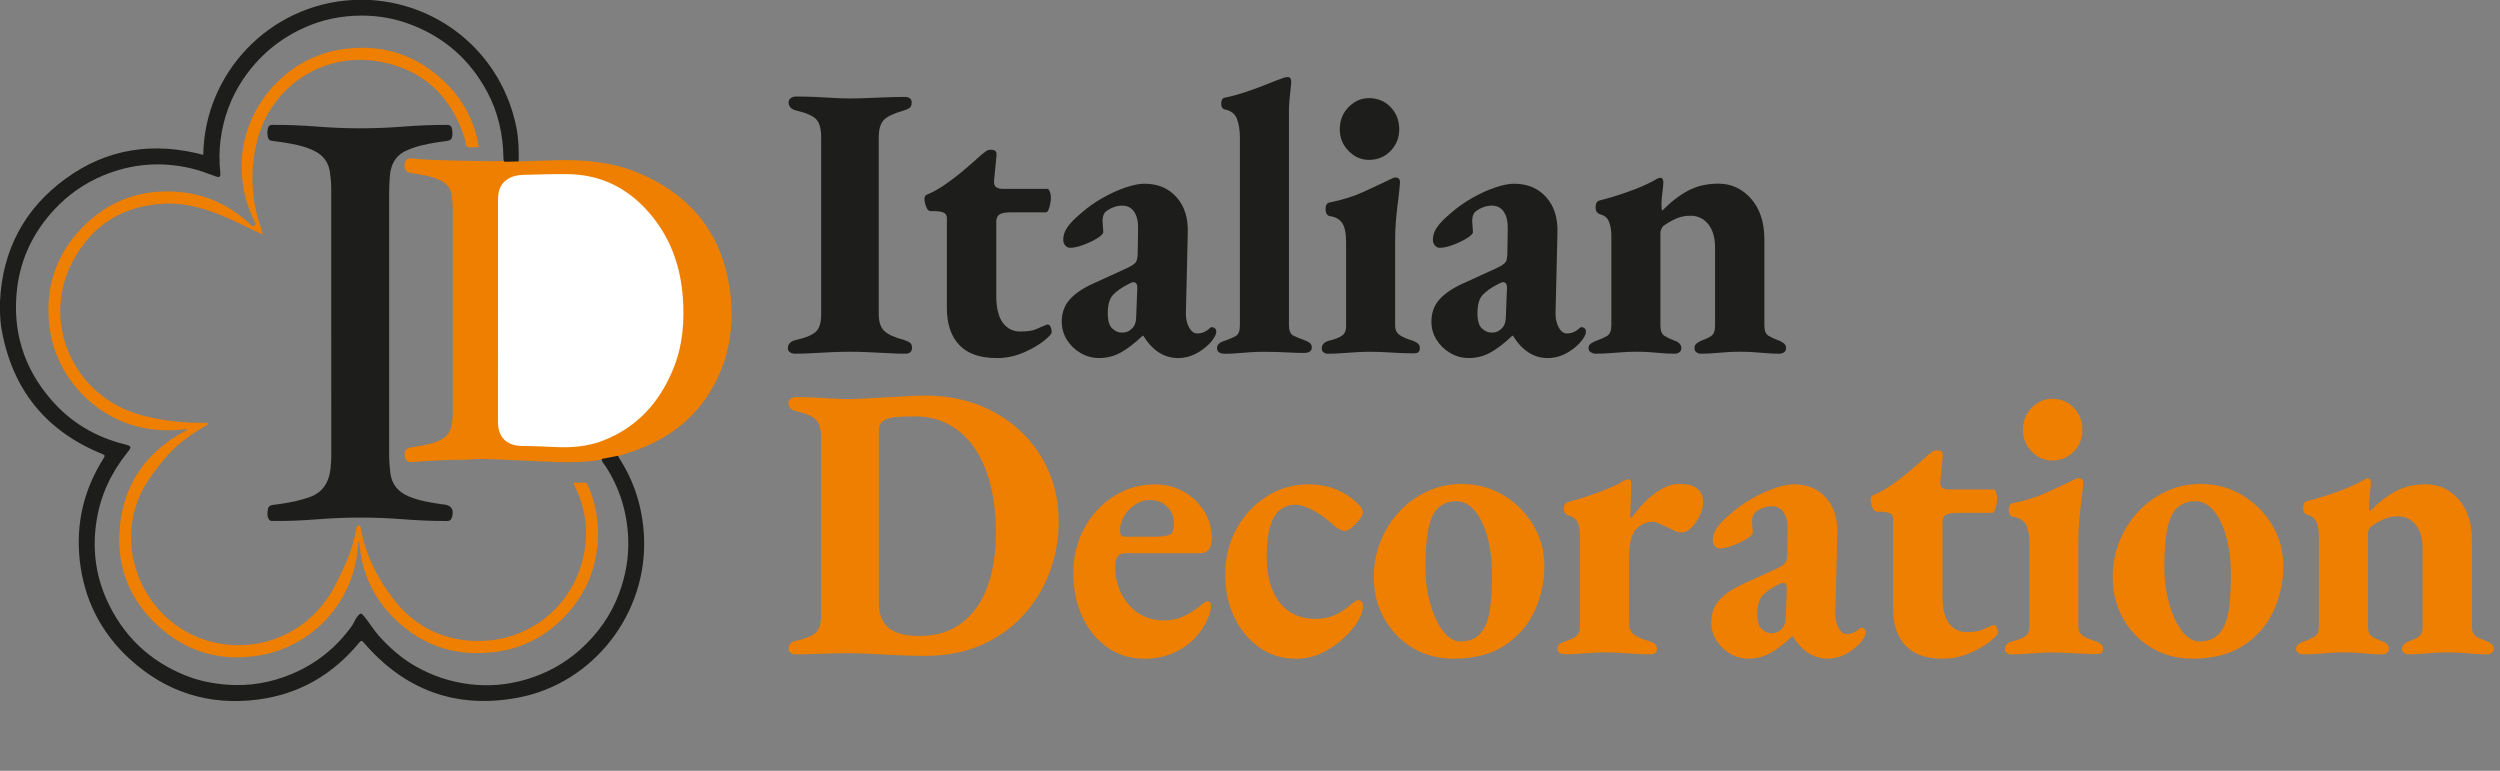 <?xml version="1.0" encoding="UTF-8"?>
<svg xmlns="http://www.w3.org/2000/svg" viewBox="0 0 831.57 256.4">
  <rect x="0" y="0" width="831.57" height="256.4" fill="#808080" stroke="none"/>
  <defs>
    <style>
      .cls-1 {
        fill: #1d1d1b;
      }

      .cls-2 {
        fill: #ffffff;
      }

      .cls-3 {
        fill: #ee7f00;
      }
    </style>
  </defs>
  <g>
    <path class="cls-3" d="M172.53,53.69c4.03-.13,8.06-.26,12.08-.38,9.62-.29,19.11.52,28.07,4.33,15.88,6.76,26.24,18.32,29.54,35.49,2.2,11.43,1.34,22.72-3.87,33.31-5.76,11.7-15.21,19.28-27.43,23.54-1.23.43-2.46.82-3.69,1.23-.35.11-.72.16-1.05.3-.32.06-.58.25-.86.39-1.73.52-3.53.67-5.28,1.03-4.96.78-9.96.95-14.95.75-4.51-.18-9.02-.4-13.53-.59-5.58-.23-11.18-.7-16.77-.15-.8.08-1.6,0-2.4,0-4.16-.02-8.31.35-12.46.52-1,.04-1.98.27-2.99.24-1.56-.05-2.17-.59-2.33-2.13-.16-1.51.46-2.43,1.89-2.69,2.59-.49,5.22-.82,7.75-1.6,1.16-.36,2.24-.86,3.24-1.53,1.44-.96,2.34-2.26,2.66-3.97.27-1.46.46-2.92.46-4.41,0-22.75,0-45.51,0-68.26,0-1.37-.18-2.71-.36-4.06-.34-2.58-1.88-4.24-4.2-5.28-1.77-.79-3.63-1.23-5.52-1.58-1.34-.25-2.69-.42-4.02-.69-1.48-.29-2.14-1.33-1.91-2.92.21-1.43.97-2.03,2.54-1.87,5.21.55,10.45.58,15.68.75,3.8.12,7.59.08,11.39.16,1.2.03,2.4-.04,3.59-.2,1.58.07,3.18-.3,4.73.27Z"/>
    <path class="cls-1" d="M172.53,53.69c-1.58.04-3.17.08-4.75.12-.37-.39-.31-.89-.32-1.36-.13-7.76-1.77-15.14-5.47-22.01-5.63-10.44-13.96-17.86-25.03-22.16-5.4-2.1-11.02-3.11-16.77-3.09-6.57.02-12.95,1.3-18.99,4.02-8.49,3.83-15.33,9.62-20.48,17.37-3.99,6-6.37,12.62-7.33,19.74-.49,3.65-.5,7.33-.12,11,.16,1.54-.21,1.85-1.66,1.31-2.66-.99-5.31-2-8.09-2.64-10.01-2.33-19.76-1.55-29.24,2.4-6.25,2.61-11.7,6.43-16.29,11.4-6.85,7.4-11.1,16.11-12.3,26.15-1.67,14.02,2.14,26.46,11.4,37.11,6.47,7.45,14.63,12.3,24.23,14.71,2.53.64,2.58.84.96,2.86-5.28,6.59-8.78,14.02-10.13,22.37-1.48,9.14-.48,18.03,3.33,26.5,5.35,11.89,14.12,20.31,26.21,25.19,4.35,1.75,8.92,2.67,13.63,3.05,7.5.6,14.68-.61,21.57-3.48,8.2-3.41,14.91-8.77,20.11-15.98.74-1.03,1.11-2.29,1.94-3.29.93-1.12,1.18-1.17,2.1-.07,1.75,2.08,3.1,4.46,4.91,6.5,3.58,4.03,7.59,7.55,12.3,10.23,5.63,3.21,11.67,5.21,18.1,5.97,6.31.75,12.52.21,18.62-1.59,6.7-1.98,12.72-5.23,17.93-9.87,5.82-5.19,10.27-11.36,13.01-18.72,2.23-6,3.33-12.18,3.04-18.57-.39-8.6-2.83-16.58-7.56-23.83-.49-.74-1.26-1.37-1.24-2.38,1.74-.33,3.48-.67,5.22-1,.31-.06.4.08.35.37,5.24,7.95,7.98,16.7,8.48,26.19,1.37,25.62-16.67,49.1-41.88,53.85-20.53,3.87-37.7-2.45-51.31-18.3-.73-.85-.96-.68-1.58.06-8.8,10.65-20.04,17.14-33.74,18.89-16.21,2.07-30.52-2.48-42.58-13.54-9.61-8.81-15.16-19.84-16.59-32.81-1.34-12.21,1.38-23.55,7.95-33.94.54-.85.41-1.05-.47-1.41-18.71-7.59-29.83-21.37-33.43-41.22-.38-2.08-.53-4.2-.57-6.32v-3.14c.8-17.12,8.07-30.9,21.88-40.94,13.86-10.07,29.29-12.25,45.74-7.87.36-27.07,21.86-50,49.73-51.52.48,0,.96,0,1.44,0,.97,0,1.94,0,2.91,0,.48,0,.96,0,1.44,0,24.15,1.48,43.86,18.66,48.62,42.36.76,3.74.83,7.52.77,11.32Z"/>
    <path class="cls-2" d="M165.65,103.36c0-12.31,0-24.63,0-36.94,0-2.8.73-5.31,3.3-6.91,1.65-1.02,3.52-1.31,5.4-1.36,4.79-.13,9.59-.28,14.38-.23,10.9.1,19.86,4.47,27.01,12.63,6.94,7.92,10.45,17.25,11.33,27.65.71,8.43.08,16.71-3.16,24.6-4.53,11.04-11.97,19.35-23.3,23.75-5.26,2.04-10.78,2.44-16.38,2.13-3.51-.2-7.02-.28-10.54-.34-5.24-.09-8.05-2.9-8.06-8.15.01-12.28.01-24.56.01-36.83Z"/>
    <path class="cls-1" d="M110.18,107.16v-44.26c0-1.92-.17-3.82-.45-5.73-.49-3.27-2.27-5.55-5.2-6.99-3.37-1.67-7.03-2.29-10.7-2.87-1.14-.18-2.29-.33-3.44-.47-.38-.04-.69-.17-.94-.46-.67-.8-.68-3.53-.02-4.37.34-.43.79-.47,1.29-.47,5.08-.05,10.14.21,15.2.6,9.14.7,18.27.73,27.4.03,5.1-.39,10.2-.65,15.32-.63,1.06,0,1.56.47,1.72,1.42.09.55.14,1.11.12,1.67-.07,1.66-.45,2.06-2.08,2.29-3.52.5-7.04.98-10.43,2.08-.91.29-1.8.65-2.67,1.03-3.8,1.67-5.39,4.79-5.64,8.74-.11,1.67-.22,3.35-.22,5.03,0,29.19,0,58.37,0,87.56,0,1.96.16,3.9.38,5.85.45,3.9,2.59,6.42,6.11,7.9,3.6,1.52,7.43,2.1,11.26,2.65.16.02.32.02.48.04,2.54.32,3.42,1.72,2.67,4.25-.25.83-.69,1.24-1.62,1.25-5.04.03-10.06-.23-15.08-.61-9.26-.71-18.51-.71-27.77.02-5.05.4-10.12.65-15.2.58-.27,0-.62,0-.8-.14-1.15-.91-.92-2.2-.82-3.42.08-.97.54-1.63,1.61-1.76,3.37-.42,6.72-.92,9.99-1.87.5-.15.99-.33,1.48-.47,4.94-1.39,7.27-4.87,7.82-9.77.17-1.51.25-3.02.25-4.54-.02-14.73-.02-29.45-.02-44.16Z"/>
    <path class="cls-3" d="M61.9,142.76c-5.11.62-10.19.5-15.24-.65-15.5-3.53-27.86-16.84-30.09-32.6-1.86-13.12,1.74-24.61,11.01-34.04,8.53-8.68,19.11-12.54,31.29-11.67,9.31.66,17.35,4.29,24.18,10.64.15.14.32.25.45.39.34.36.6.64,1.17.21.58-.44.32-.77.1-1.2-3.33-6.52-4.69-13.43-4.33-20.73.87-17.68,14.71-33.48,32.14-36.51,14.09-2.45,26.27,1.41,36.31,11.6,5.46,5.54,8.82,12.27,10.29,19.93.14.72.03.9-.7.84-1.03-.08-2.3.32-3.05-.16-.76-.48-.58-1.89-.89-2.87-4.51-14.01-13.85-22.87-28.38-25.46-18.83-3.36-36.45,8.45-40.8,27.06-2.2,9.43-1.81,18.86,1.38,28.1.24.71.45,1.43.76,2.41-1.23-.57-2.25-1.02-3.26-1.5-2.74-1.3-5.44-2.69-8.22-3.91-6.51-2.85-13.22-5.08-20.42-4.91-13.96.33-24.59,6.64-31.22,18.85-11.12,20.48.07,45.42,22.65,51.51,6.98,1.88,14,2.63,21.18,2.54.33,0,.78-.19.93.28.16.52-.37.53-.65.69-5.4,3.04-10.29,6.66-14.23,11.55-3.12,3.88-6.13,7.76-8.04,12.41-8.56,20.89,4.85,44.9,27.14,48.55,15.73,2.58,30.72-5.09,38.04-19.25,2.87-5.56,5.55-11.14,6.8-17.32.13-.63.25-1.25.37-1.88.08-.44.11-.89.74-.9.59,0,.59.47.65.83,1.58,8.72,5.41,16.46,10.71,23.42,6.88,9.05,16.16,13.91,27.56,14.19,17.79.43,32.72-11.69,36.07-29.19,1.5-7.86.34-15.42-3.24-22.6-.12-.24-.36-.45-.24-.85,1.21,0,2.44.03,3.67,0,.62-.02.82.37,1.02.82,2.55,5.76,3.71,11.8,3.37,18.08-.5,9.38-3.84,17.66-10.16,24.65-6.67,7.37-14.95,11.8-24.86,12.86-13.75,1.48-25.36-2.98-34.59-13.25-5.96-6.63-9.12-14.55-9.77-23.45-.22-.25-.21-.24-.25-.15-.16.35,0,.75-.16,1.1-1.07,18.78-15.11,34.24-33.82,36.96-12.57,1.83-23.7-1.6-33-10.27-9.03-8.42-13.34-19-12.52-31.28,1-15.04,8.48-26.13,21.8-33.26.21-.11.42-.23.63-.34.22-.42-.09-.28-.28-.26Z"/>
    <g>
      <path class="cls-1" d="M264.55,117.66c-.67,0-1.24-.15-1.74-.46s-.75-.76-.75-1.37c0-1.39.87-2.29,2.61-2.73,3.15-.69,5.35-1.58,6.6-2.67,1.24-1.08,1.87-3.01,1.87-5.78v-59.02c0-2.77-.54-4.75-1.62-5.92-1.08-1.17-3.28-2.15-6.6-2.93-1.74-.43-2.61-1.34-2.61-2.73,0-.6.25-1.08.75-1.43.5-.35,1.08-.52,1.74-.52,1.91,0,3.92.04,6.04.13,2.12.09,4.19.19,6.22.33,2.03.13,3.92.19,5.66.19s3.55-.04,5.66-.13c2.12-.09,4.27-.17,6.47-.26,2.2-.08,4.21-.13,6.04-.13.75,0,1.33.15,1.74.46.42.3.62.76.62,1.36,0,.87-.23,1.48-.68,1.82-.46.35-1.14.65-2.05.91-3.32.96-5.52,2.02-6.6,3.19-1.08,1.17-1.62,3.1-1.62,5.79v58.76c0,2.52.6,4.36,1.8,5.53,1.2,1.17,3.42,2.19,6.66,3.05.83.26,1.47.56,1.93.91.46.35.68.91.68,1.69,0,.61-.19,1.08-.56,1.43-.37.35-.93.52-1.68.52-1.83,0-3.86-.06-6.1-.2-2.24-.13-4.44-.24-6.6-.32-2.16-.09-4.07-.13-5.72-.13-1.74,0-3.65.04-5.73.13-2.08.09-4.19.19-6.35.32-2.16.13-4.19.2-6.1.2Z"/>
      <path class="cls-1" d="M331.39,119.09c-5.48,0-9.58-1.45-12.32-4.35-2.74-2.9-4.11-7-4.11-12.28v-29.9c0-.78-.27-1.34-.81-1.69-.54-.35-1.56-.56-3.05-.65h-1.62c-.58,0-1.06-.5-1.43-1.5-.37-1-.56-1.88-.56-2.67,0-.17.06-.41.19-.71.12-.3.31-.5.56-.58,1.99-.78,4.13-1.97,6.41-3.58,2.28-1.6,4.48-3.31,6.6-5.13,2.12-1.82,3.84-3.34,5.17-4.55.58-.43,1.08-.82,1.49-1.17.41-.35.95-.52,1.62-.52.75,0,1.29.15,1.62.46.33.3.41,1.02.25,2.15l-.75,7.67c-.08,1.04.14,1.76.68,2.15.54.39,1.31.58,2.3.58h14.81c.25,0,.5.3.75.91.25.61.37,1.17.37,1.69,0,1.21-.17,2.38-.5,3.51-.33,1.13-.71,1.69-1.12,1.69h-11.57c-1.91,0-3.22.24-3.92.71-.71.48-1.06,1.32-1.06,2.54v24.57c0,3.99.73,6.96,2.18,8.91,1.45,1.95,3.38,2.92,5.79,2.92s4.17-.26,5.29-.78,2.13-.95,3.05-1.3c.33-.17.58-.26.75-.26.41,0,.75.26,1,.78s.37,1.13.37,1.82c0,.52-.87,1.47-2.61,2.86-1.74,1.39-4,2.69-6.78,3.9-2.78,1.21-5.79,1.82-9.02,1.82Z"/>
      <path class="cls-1" d="M365.61,119.09c-2.24,0-4.32-.56-6.22-1.69-1.91-1.12-3.42-2.6-4.54-4.42s-1.68-3.81-1.68-5.98c0-2.95.89-5.42,2.68-7.41,1.78-1.99,4.42-3.77,7.9-5.33l11.08-5.07c1.66-.78,2.68-1.47,3.05-2.08.37-.6.56-1.73.56-3.38l.12-7.41c.08-2.43-.33-4.35-1.24-5.78-.91-1.43-2.28-2.15-4.11-2.15-1.08,0-2.16.24-3.24.71-1.08.48-1.91,1.02-2.49,1.62-.25.35-.44.76-.56,1.23-.12.48-.19.98-.19,1.5s.04,1.15.12,1.89c.08.74.12,1.36.12,1.88s-.67,1.19-1.99,2.02c-1.33.82-2.86,1.56-4.6,2.21-1.74.65-3.24.98-4.48.98-.58,0-1.1-.26-1.56-.78-.46-.52-.68-1.17-.68-1.95,0-1.39.46-2.75,1.37-4.1.91-1.34,2.41-2.88,4.48-4.61,2.16-1.91,4.52-3.6,7.09-5.07,2.57-1.47,5.12-2.64,7.65-3.51,2.53-.87,4.67-1.3,6.41-1.3,4.48,0,8.05,1.5,10.7,4.49,2.65,2.99,3.9,6.95,3.73,11.9l-.62,26.26c-.08,1.99.25,3.68,1,5.07.75,1.39,1.66,2.08,2.74,2.08,1.58,0,2.94-.56,4.11-1.69.25-.26.5-.39.75-.39.41,0,.77.13,1.06.39.29.26.44.61.44,1.04,0,1.04-.75,2.38-2.24,4.03-1.58,1.56-3.24,2.75-4.98,3.58-1.74.82-3.57,1.23-5.48,1.23-4.65,0-8.5-2.47-11.57-7.41h-.25c-2.74,2.6-5.21,4.48-7.4,5.65-2.2,1.17-4.54,1.75-7.03,1.75ZM373.08,110.64c.91,0,1.66-.15,2.24-.46.58-.3,1.16-.8,1.74-1.5.25-.35.46-.8.62-1.36.17-.56.25-1.24.25-2.02l.37-9.36c0-.87-.12-1.43-.37-1.69-.25-.26-.54-.39-.87-.39-.17,0-.37.04-.62.13-.25.09-.54.22-.87.39-2.41,1.21-4.19,2.45-5.35,3.71-1.16,1.26-1.74,3.27-1.74,6.04,0,2.51.5,4.23,1.49,5.13,1,.91,2.03,1.37,3.11,1.37Z"/>
      <path class="cls-1" d="M407.3,117.66c-.75,0-1.35-.15-1.8-.46-.46-.3-.68-.76-.68-1.37,0-.69.25-1.23.75-1.62.5-.39,1.2-.71,2.12-.97,1.25-.43,2.34-.91,3.3-1.43.95-.52,1.43-1.69,1.43-3.51v-62.53c0-2.34-.31-4.38-.93-6.11-.62-1.73-1.97-2.82-4.04-3.25-.83-.17-1.24-.82-1.24-1.95s.37-1.78,1.12-1.95c2.16-.43,4.48-1.06,6.97-1.89,2.49-.82,4.85-1.69,7.09-2.6,2.24-.91,3.98-1.58,5.23-2.01.66-.26,1.2-.39,1.62-.39.5,0,.83.15,1,.46.17.3.25.67.25,1.1,0,.61-.11,1.73-.31,3.38-.21,1.65-.35,3.51-.44,5.59v71.89c0,1.91.48,3.1,1.43,3.58.95.48,2.05.93,3.3,1.36.91.35,1.62.69,2.12,1.04.5.35.75.87.75,1.56,0,.61-.23,1.06-.68,1.36-.46.3-1.06.46-1.8.46-1.58,0-3.13-.04-4.67-.13-1.54-.09-3.03-.15-4.48-.19-1.45-.04-2.92-.06-4.42-.06-1.41,0-2.8.04-4.17.13-1.37.09-2.76.19-4.17.32-1.41.13-2.95.2-4.6.2Z"/>
      <path class="cls-1" d="M441.65,117.66c-.5,0-.95-.15-1.37-.46-.42-.3-.62-.71-.62-1.23,0-.69.21-1.26.62-1.69.41-.43.95-.73,1.62-.91,2.16-.52,3.67-1.1,4.54-1.75.87-.65,1.31-1.67,1.31-3.06v-28.08c0-2.95-.44-5.05-1.31-6.31-.87-1.25-2.22-2.01-4.04-2.27-.5-.08-.87-.35-1.12-.78-.25-.43-.37-.95-.37-1.56,0-1.3.46-2.04,1.37-2.21,4.31-.87,8.15-2.08,11.51-3.64s5.95-2.77,7.78-3.64c1.33-.69,2.16-1.04,2.49-1.04,1.08,0,1.62.52,1.62,1.56-.08,1.48-.27,3.31-.56,5.53-.29,2.21-.54,4.48-.75,6.82-.21,2.34-.31,4.59-.31,6.76v28.73c0,1.21.44,2.17,1.31,2.86.87.69,2.43,1.39,4.67,2.08.66.26,1.2.56,1.62.91.41.35.62.87.62,1.56,0,1.13-.62,1.69-1.87,1.69-1.58,0-3.24-.04-4.98-.13-1.74-.09-3.42-.17-5.04-.26-1.62-.09-3.17-.13-4.67-.13-1.41,0-2.88.04-4.42.13-1.54.09-3.11.19-4.73.32-1.62.13-3.26.2-4.92.2ZM455.34,53.18c-2.57,0-4.83-1-6.78-2.99-1.95-1.99-2.92-4.38-2.92-7.15,0-2.95.97-5.42,2.92-7.41,1.95-1.99,4.21-2.99,6.78-2.99,2.9,0,5.31,1,7.22,2.99,1.91,1.99,2.86,4.46,2.86,7.41,0,2.77-.96,5.16-2.86,7.15-1.91,1.99-4.32,2.99-7.22,2.99Z"/>
      <path class="cls-1" d="M488.57,119.09c-2.24,0-4.32-.56-6.22-1.69-1.91-1.12-3.42-2.6-4.54-4.42s-1.68-3.81-1.68-5.98c0-2.95.89-5.42,2.68-7.41,1.78-1.99,4.42-3.77,7.9-5.33l11.08-5.07c1.66-.78,2.68-1.47,3.05-2.08.37-.6.56-1.73.56-3.38l.12-7.41c.08-2.43-.33-4.35-1.24-5.78-.91-1.43-2.28-2.15-4.11-2.15-1.08,0-2.16.24-3.24.71-1.08.48-1.91,1.02-2.49,1.62-.25.35-.44.76-.56,1.23-.12.48-.19.98-.19,1.5s.04,1.15.12,1.89c.08.74.12,1.36.12,1.88s-.67,1.19-1.99,2.02c-1.33.82-2.86,1.56-4.6,2.21-1.74.65-3.24.98-4.48.98-.58,0-1.1-.26-1.56-.78-.46-.52-.68-1.17-.68-1.95,0-1.39.46-2.75,1.37-4.1.91-1.34,2.41-2.88,4.48-4.61,2.16-1.91,4.52-3.6,7.09-5.07,2.57-1.47,5.12-2.64,7.65-3.51,2.53-.87,4.67-1.3,6.41-1.3,4.48,0,8.05,1.5,10.7,4.49,2.65,2.99,3.9,6.95,3.73,11.9l-.62,26.26c-.08,1.99.25,3.68,1,5.07.75,1.39,1.66,2.08,2.74,2.08,1.58,0,2.94-.56,4.11-1.69.25-.26.5-.39.75-.39.41,0,.77.13,1.06.39.29.26.44.61.44,1.04,0,1.04-.75,2.38-2.24,4.03-1.58,1.56-3.24,2.75-4.98,3.58-1.74.82-3.57,1.23-5.48,1.23-4.65,0-8.5-2.47-11.57-7.41h-.25c-2.74,2.6-5.21,4.48-7.4,5.65-2.2,1.17-4.54,1.75-7.03,1.75ZM496.04,110.64c.91,0,1.66-.15,2.24-.46.58-.3,1.16-.8,1.74-1.5.25-.35.46-.8.62-1.36.17-.56.25-1.24.25-2.02l.37-9.36c0-.87-.12-1.43-.37-1.69-.25-.26-.54-.39-.87-.39-.17,0-.37.04-.62.13-.25.09-.54.22-.87.39-2.41,1.21-4.19,2.45-5.35,3.71-1.16,1.26-1.74,3.27-1.74,6.04,0,2.51.5,4.23,1.49,5.13,1,.91,2.03,1.37,3.11,1.37Z"/>
      <path class="cls-1" d="M530.88,117.66c-.58,0-1.14-.15-1.68-.46-.54-.3-.81-.76-.81-1.37,0-.69.29-1.23.87-1.62.58-.39,1.25-.71,1.99-.97,1.25-.43,2.34-.93,3.3-1.5.95-.56,1.43-1.71,1.43-3.45v-29.77c0-1.91-.27-3.51-.81-4.81-.54-1.3-1.56-2.12-3.05-2.47-.33-.09-.64-.3-.93-.65-.29-.35-.44-.91-.44-1.69,0-1.21.41-1.95,1.24-2.21,2.82-.69,5.91-1.62,9.27-2.8,3.36-1.17,6.24-2.4,8.65-3.7.33-.17.7-.39,1.12-.65.41-.26.79-.39,1.12-.39.5,0,.81.15.93.46.12.3.19.67.19,1.1,0,.69-.11,1.8-.31,3.31-.21,1.52-.31,2.88-.31,4.09,0,.35.02.74.06,1.17.04.44.1.69.19.78,2.82-2.86,5.68-5.07,8.59-6.63,2.9-1.56,6.26-2.34,10.08-2.34,4.31,0,7.94,1.67,10.89,5.01,2.94,3.34,4.42,7.86,4.42,13.58v28.6c0,1.73.48,2.88,1.43,3.45.95.56,2.05,1.06,3.3,1.5.66.26,1.25.58,1.74.97.5.39.75.93.75,1.62,0,.61-.23,1.06-.68,1.37-.46.3-.93.46-1.43.46-1.66,0-3.22-.06-4.67-.2-1.45-.13-2.86-.24-4.23-.32-1.37-.09-2.8-.13-4.29-.13-1.41,0-2.82.04-4.23.13-1.41.09-2.82.19-4.23.32-1.41.13-2.95.2-4.6.2-.5,0-.98-.15-1.43-.46-.46-.3-.68-.76-.68-1.37,0-.69.25-1.23.75-1.62.5-.39,1.08-.71,1.74-.97,1.25-.43,2.28-.93,3.11-1.5.83-.56,1.25-1.71,1.25-3.45v-25.87c0-3.29-.73-5.87-2.18-7.74-1.45-1.86-3.38-2.84-5.79-2.92-1.83,0-3.44.3-4.85.91-1.41.61-2.86,1.43-4.36,2.47-.33.35-.58.74-.75,1.17-.17.44-.25.87-.25,1.3v30.68c0,1.73.46,2.88,1.37,3.45.91.56,1.95,1.06,3.11,1.5,1.66.52,2.49,1.39,2.49,2.6,0,.52-.21.96-.62,1.3-.42.35-.91.52-1.49.52-1.66,0-3.2-.06-4.61-.2-1.41-.13-2.74-.24-3.98-.32-1.24-.09-2.61-.13-4.11-.13-1.41,0-2.84.04-4.29.13-1.45.09-2.95.19-4.48.32-1.54.13-3.13.2-4.79.2Z"/>
      <path class="cls-3" d="M307.62,218.18c-2.82,0-5.91-.09-9.27-.26-3.36-.17-6.49-.32-9.4-.46-2.91-.13-5.1-.19-6.6-.19-1.66,0-3.48.02-5.48.06-1.99.04-4.04.11-6.16.2-2.12.08-4.13.13-6.04.13-.58,0-1.12-.15-1.62-.46-.5-.3-.75-.76-.75-1.37,0-.78.23-1.38.68-1.82.46-.43,1.1-.74,1.93-.91,3.15-.69,5.31-1.58,6.47-2.67,1.16-1.08,1.74-3.01,1.74-5.79v-59.02c0-2.77-.54-4.75-1.62-5.92-1.08-1.17-3.28-2.15-6.6-2.93-.83-.17-1.47-.47-1.93-.91-.46-.43-.68-1.04-.68-1.82,0-.61.25-1.08.75-1.43.5-.35,1.04-.52,1.62-.52,1.91,0,3.92.04,6.04.13,2.12.09,4.19.2,6.22.33,2.03.13,3.88.2,5.54.2,1.33,0,3.07-.07,5.23-.2,2.16-.13,4.5-.26,7.03-.39,2.53-.13,4.98-.26,7.34-.39,2.36-.13,4.29-.19,5.79-.19,6.3,0,12.13,1.02,17.49,3.05,5.35,2.04,10.04,4.94,14.06,8.71,4.02,3.77,7.16,8.21,9.4,13.33,2.24,5.11,3.36,10.75,3.36,16.9,0,5.81-1,11.38-2.99,16.71s-4.9,10.1-8.71,14.3c-3.82,4.2-8.46,7.52-13.94,9.94-5.48,2.43-11.78,3.64-18.92,3.64ZM305.75,211.55c5.64,0,10.37-1.45,14.19-4.35,3.82-2.9,6.66-6.93,8.53-12.09,1.87-5.16,2.8-11.16,2.8-18,0-5.81-.6-11.07-1.8-15.79-1.2-4.72-2.95-8.78-5.23-12.16-2.28-3.38-5.1-6-8.46-7.87-3.36-1.86-7.16-2.79-11.39-2.79-2.66,0-4.88.09-6.66.26-1.79.17-3.13.61-4.04,1.3-.91.7-1.37,1.82-1.37,3.38v56.68c0,2.86.52,5.11,1.56,6.76,1.04,1.65,2.57,2.84,4.6,3.58,2.03.74,4.46,1.1,7.28,1.1Z"/>
      <path class="cls-3" d="M380.42,219.09c-4.48,0-8.48-1.23-12.01-3.7-3.53-2.47-6.31-5.85-8.34-10.14-2.03-4.29-3.05-9.17-3.05-14.62s1.2-10.42,3.61-14.88c2.41-4.46,5.68-8.02,9.83-10.66,4.15-2.64,8.71-3.96,13.69-3.96,3.57,0,6.76.8,9.58,2.41,2.82,1.6,5.08,3.75,6.78,6.43,1.7,2.69,2.55,5.72,2.55,9.1s-1.29,4.94-3.86,4.94h-24.89c-1.16,0-2.01.35-2.55,1.04-.54.69-.81,1.86-.81,3.51,0,3.29.7,6.31,2.12,9.04,1.41,2.73,3.32,4.88,5.73,6.44,2.41,1.56,5.18,2.34,8.34,2.34,2.41,0,4.62-.48,6.66-1.43,2.03-.95,4.04-2.25,6.04-3.9.33-.26.64-.5.93-.71.29-.22.56-.33.81-.33.83,0,1.24.56,1.24,1.69,0,.96-.33,2.25-1,3.9-.83,2.17-2.22,4.31-4.17,6.43-1.95,2.12-4.38,3.83-7.28,5.14-2.91,1.3-6.22,1.95-9.96,1.95ZM374.32,178.53h7.47c2.32,0,3.94-.04,4.85-.13.91-.08,1.74-.26,2.49-.52.42-.17.75-.6,1-1.3.25-.69.37-1.47.37-2.34,0-2.34-.77-4.25-2.3-5.72-1.54-1.47-3.42-2.21-5.66-2.21-1.74,0-3.38.5-4.92,1.5-1.54,1-2.78,2.3-3.73,3.9-.96,1.6-1.39,3.27-1.31,5,0,1.21.58,1.82,1.74,1.82Z"/>
      <path class="cls-3" d="M430.82,219.09c-4.4,0-8.36-1.23-11.88-3.7-3.53-2.47-6.31-5.81-8.34-10.01-2.03-4.2-3.05-8.95-3.05-14.23,0-5.63,1.24-10.7,3.73-15.21,2.49-4.51,5.83-8.1,10.02-10.79,4.19-2.69,8.86-4.03,14-4.03,6.8,0,12.45,2.34,16.93,7.02.75.87,1.12,1.65,1.12,2.34,0,.52-.37,1.28-1.12,2.27-.75,1-1.58,1.88-2.49,2.67-.91.78-1.7,1.17-2.37,1.17-.75,0-1.47-.24-2.18-.71-.71-.48-1.39-1.02-2.05-1.62-2.16-1.91-4.34-3.45-6.53-4.62-2.2-1.17-4.09-1.75-5.66-1.75-3.15,0-5.54,1.37-7.16,4.09-1.62,2.73-2.43,7.17-2.43,13.33,0,4.25.64,7.91,1.93,10.99,1.29,3.08,3.13,5.44,5.54,7.08,2.41,1.65,5.31,2.47,8.71,2.47,2.49,0,4.65-.41,6.47-1.23,1.82-.82,3.73-2.1,5.73-3.83.41-.26.77-.52,1.06-.78.29-.26.64-.39,1.06-.39,1,0,1.49.7,1.49,2.08,0,.35-.06.85-.19,1.5-.12.65-.39,1.37-.81,2.15-.75,1.73-2.18,3.68-4.29,5.85-2.12,2.17-4.63,4.03-7.53,5.59-2.91,1.56-6.14,2.34-9.71,2.34Z"/>
      <path class="cls-3" d="M483.47,219.09c-4.98,0-9.46-1.17-13.44-3.51s-7.16-5.57-9.52-9.68c-2.37-4.12-3.55-8.78-3.55-13.98,0-4.16.75-8.1,2.24-11.83,1.49-3.72,3.57-7.02,6.22-9.88,2.65-2.86,5.77-5.11,9.33-6.76,3.57-1.65,7.38-2.47,11.45-2.47,5.14,0,9.79,1.26,13.94,3.77,4.15,2.51,7.45,5.83,9.89,9.95,2.45,4.12,3.67,8.6,3.67,13.46,0,5.55-1.14,10.68-3.42,15.41-2.28,4.72-5.64,8.49-10.08,11.31-4.44,2.82-10.02,4.22-16.74,4.22ZM485.96,213.37c1.74,0,3.25-.37,4.54-1.1,1.29-.74,2.34-1.84,3.17-3.32,1-1.73,1.68-4.09,2.05-7.08s.56-6.52.56-10.59c0-4.68-.5-8.86-1.49-12.54-1-3.68-2.39-6.61-4.17-8.78-1.79-2.17-3.88-3.25-6.29-3.25-1.33,0-2.53.24-3.61.71-1.08.48-2.03,1.15-2.86,2.02-1.41,1.73-2.39,4.2-2.92,7.41-.54,3.21-.81,7.15-.81,11.83,0,4.16.52,8.12,1.56,11.9,1.04,3.77,2.45,6.85,4.23,9.23,1.78,2.38,3.8,3.58,6.04,3.58Z"/>
      <path class="cls-3" d="M520.56,217.66c-.67,0-1.25-.15-1.74-.46-.5-.3-.75-.76-.75-1.37,0-.69.25-1.23.75-1.62.5-.39,1.2-.71,2.12-.97,1.82-.61,3.05-1.25,3.67-1.95.62-.69.93-1.69.93-2.99v-29.9c0-1.82-.23-3.32-.68-4.49-.46-1.17-1.47-1.97-3.05-2.4-.42-.17-.79-.41-1.12-.72-.33-.3-.5-.84-.5-1.62,0-1.21.5-1.95,1.49-2.21,2.65-.69,5.58-1.6,8.77-2.73,3.19-1.13,5.91-2.25,8.15-3.38.41-.35.93-.67,1.56-.98.62-.3,1.06-.46,1.31-.46.75,0,1.12.48,1.12,1.43,0,.43-.02,1.32-.06,2.67-.04,1.34-.08,2.71-.12,4.09-.04,1.39-.11,2.56-.19,3.51,0,.78.17,1.17.5,1.17,1.25-1.82,2.72-3.59,4.42-5.33,1.7-1.73,3.55-3.16,5.54-4.29,1.99-1.12,3.94-1.69,5.85-1.69,2.9,0,4.96.56,6.16,1.69,1.2,1.13,1.8,2.6,1.8,4.42,0,1.3-.35,2.73-1.06,4.29-.71,1.56-1.6,2.91-2.68,4.03-1.08,1.13-2.24,1.69-3.49,1.69-.75,0-1.54-.2-2.36-.58-.83-.39-1.66-.8-2.49-1.24-.83-.35-1.64-.71-2.43-1.11-.79-.39-1.51-.58-2.18-.58-2.16,0-4.03.83-5.6,2.47-1.58,1.65-2.37,4.94-2.37,9.88v21.19c0,1.74.52,3.01,1.56,3.83,1.04.83,2.72,1.58,5.04,2.28.91.26,1.6.58,2.05.97.46.39.68.93.68,1.62,0,1.21-.71,1.82-2.12,1.82-2.49,0-5.06-.11-7.72-.33-2.66-.21-5.06-.32-7.22-.32-1.41,0-2.84.04-4.29.13-1.45.09-2.95.19-4.48.32-1.54.13-3.13.2-4.79.2Z"/>
      <path class="cls-3" d="M581.66,219.09c-2.24,0-4.32-.56-6.22-1.69-1.91-1.12-3.42-2.6-4.54-4.42-1.12-1.82-1.68-3.81-1.68-5.98,0-2.95.89-5.42,2.68-7.41,1.78-1.99,4.42-3.77,7.9-5.33l11.08-5.07c1.66-.78,2.68-1.47,3.05-2.08.37-.61.56-1.73.56-3.38l.12-7.41c.08-2.43-.33-4.36-1.24-5.79-.91-1.43-2.28-2.14-4.11-2.14-1.08,0-2.16.24-3.24.71-1.08.48-1.91,1.02-2.49,1.62-.25.35-.44.76-.56,1.23-.12.48-.19.98-.19,1.5s.04,1.15.12,1.89c.08.74.12,1.36.12,1.88s-.67,1.19-1.99,2.01c-1.33.83-2.86,1.56-4.6,2.21-1.74.65-3.24.98-4.48.98-.58,0-1.1-.26-1.56-.78-.46-.52-.68-1.17-.68-1.95,0-1.38.46-2.75,1.37-4.09.91-1.34,2.41-2.88,4.48-4.62,2.16-1.91,4.52-3.6,7.09-5.07,2.57-1.47,5.12-2.64,7.65-3.51,2.53-.87,4.67-1.3,6.41-1.3,4.48,0,8.05,1.5,10.7,4.49,2.65,2.99,3.9,6.95,3.73,11.89l-.62,26.26c-.08,2,.25,3.68,1,5.07.75,1.39,1.66,2.08,2.74,2.08,1.58,0,2.94-.56,4.11-1.69.25-.26.5-.39.75-.39.41,0,.77.13,1.06.39.29.26.44.61.44,1.04,0,1.04-.75,2.38-2.24,4.03-1.58,1.56-3.24,2.75-4.98,3.58-1.74.82-3.57,1.23-5.48,1.23-4.65,0-8.5-2.47-11.57-7.41h-.25c-2.74,2.6-5.21,4.48-7.4,5.65-2.2,1.17-4.54,1.75-7.03,1.75ZM589.13,210.64c.91,0,1.66-.15,2.24-.46.58-.3,1.16-.8,1.74-1.5.25-.35.46-.8.62-1.37.17-.56.25-1.24.25-2.01l.37-9.36c0-.87-.12-1.43-.37-1.69-.25-.26-.54-.39-.87-.39-.17,0-.37.04-.62.13-.25.09-.54.22-.87.39-2.41,1.21-4.19,2.45-5.35,3.71-1.16,1.26-1.74,3.27-1.74,6.04,0,2.51.5,4.22,1.49,5.13,1,.91,2.03,1.37,3.11,1.37Z"/>
      <path class="cls-3" d="M646.13,219.09c-5.48,0-9.58-1.45-12.32-4.35s-4.11-7-4.11-12.29v-29.9c0-.78-.27-1.34-.81-1.69-.54-.35-1.56-.56-3.05-.65h-1.62c-.58,0-1.06-.5-1.43-1.5-.37-1-.56-1.88-.56-2.67,0-.17.06-.41.19-.71.12-.3.31-.5.56-.58,1.99-.78,4.13-1.97,6.41-3.58,2.28-1.6,4.48-3.31,6.6-5.13,2.12-1.82,3.84-3.33,5.17-4.55.58-.43,1.08-.82,1.49-1.17.41-.35.95-.52,1.62-.52.75,0,1.29.15,1.62.46.33.3.41,1.02.25,2.15l-.75,7.67c-.08,1.04.14,1.75.68,2.14.54.39,1.31.58,2.3.58h14.81c.25,0,.5.3.75.91.25.61.37,1.17.37,1.69,0,1.21-.17,2.38-.5,3.51-.33,1.13-.71,1.69-1.12,1.69h-11.57c-1.91,0-3.22.24-3.92.71-.71.48-1.06,1.32-1.06,2.54v24.57c0,3.99.73,6.96,2.18,8.91,1.45,1.95,3.38,2.92,5.79,2.92s4.17-.26,5.29-.78c1.12-.52,2.13-.95,3.05-1.3.33-.17.58-.26.75-.26.41,0,.75.26,1,.78.25.52.37,1.13.37,1.82,0,.52-.87,1.47-2.61,2.86-1.74,1.39-4,2.69-6.78,3.9-2.78,1.21-5.79,1.82-9.02,1.82Z"/>
      <path class="cls-3" d="M668.9,217.66c-.5,0-.95-.15-1.37-.46-.42-.3-.62-.71-.62-1.23,0-.69.21-1.26.62-1.69.41-.43.95-.74,1.62-.91,2.16-.52,3.67-1.1,4.54-1.75s1.31-1.67,1.31-3.05v-28.08c0-2.95-.44-5.05-1.31-6.31-.87-1.25-2.22-2.01-4.04-2.27-.5-.08-.87-.35-1.12-.78-.25-.43-.37-.95-.37-1.56,0-1.3.46-2.04,1.37-2.21,4.31-.87,8.15-2.08,11.51-3.64,3.36-1.56,5.95-2.77,7.78-3.64,1.33-.69,2.16-1.04,2.49-1.04,1.08,0,1.62.52,1.62,1.56-.08,1.48-.27,3.32-.56,5.53-.29,2.21-.54,4.49-.75,6.83-.21,2.34-.31,4.59-.31,6.76v28.73c0,1.21.44,2.17,1.31,2.86.87.7,2.43,1.39,4.67,2.08.66.26,1.2.56,1.62.91.41.35.62.87.62,1.56,0,1.13-.62,1.69-1.87,1.69-1.58,0-3.24-.04-4.98-.13-1.74-.09-3.42-.17-5.04-.26-1.62-.09-3.17-.13-4.67-.13-1.41,0-2.88.04-4.42.13-1.54.09-3.11.19-4.73.32-1.62.13-3.26.2-4.92.2ZM682.59,153.18c-2.57,0-4.83-1-6.78-2.99-1.95-1.99-2.92-4.38-2.92-7.15,0-2.95.97-5.42,2.92-7.41,1.95-1.99,4.21-2.99,6.78-2.99,2.9,0,5.31,1,7.22,2.99,1.91,2,2.86,4.46,2.86,7.41,0,2.78-.96,5.16-2.86,7.15-1.91,1.99-4.32,2.99-7.22,2.99Z"/>
      <path class="cls-3" d="M729.26,219.09c-4.98,0-9.46-1.17-13.44-3.51s-7.16-5.57-9.52-9.68c-2.37-4.12-3.55-8.78-3.55-13.98,0-4.16.75-8.1,2.24-11.83,1.49-3.72,3.57-7.02,6.22-9.88,2.65-2.86,5.77-5.11,9.33-6.76,3.57-1.65,7.38-2.47,11.45-2.47,5.14,0,9.79,1.26,13.94,3.77,4.15,2.51,7.45,5.83,9.89,9.95,2.45,4.12,3.67,8.6,3.67,13.46,0,5.55-1.14,10.68-3.42,15.41-2.28,4.72-5.64,8.49-10.08,11.31-4.44,2.82-10.02,4.22-16.74,4.22ZM731.75,213.37c1.74,0,3.25-.37,4.54-1.1,1.29-.74,2.34-1.84,3.17-3.32,1-1.73,1.68-4.09,2.05-7.08s.56-6.52.56-10.59c0-4.68-.5-8.86-1.49-12.54-1-3.68-2.39-6.61-4.17-8.78-1.79-2.17-3.88-3.25-6.29-3.25-1.33,0-2.53.24-3.61.71-1.08.48-2.03,1.15-2.86,2.02-1.41,1.73-2.39,4.2-2.92,7.41-.54,3.21-.81,7.15-.81,11.83,0,4.16.52,8.12,1.56,11.9,1.04,3.77,2.45,6.85,4.23,9.23,1.78,2.38,3.8,3.58,6.04,3.58Z"/>
      <path class="cls-3" d="M766.23,217.66c-.58,0-1.14-.15-1.68-.46-.54-.3-.81-.76-.81-1.37,0-.69.29-1.23.87-1.62.58-.39,1.25-.71,1.99-.97,1.25-.43,2.34-.93,3.3-1.5.95-.56,1.43-1.71,1.43-3.45v-29.77c0-1.91-.27-3.51-.81-4.81-.54-1.3-1.56-2.12-3.05-2.47-.33-.08-.64-.3-.93-.65-.29-.35-.44-.91-.44-1.69,0-1.21.41-1.95,1.24-2.21,2.82-.69,5.91-1.62,9.27-2.79s6.24-2.41,8.65-3.71c.33-.17.7-.39,1.12-.65.41-.26.79-.39,1.12-.39.5,0,.81.15.93.46.12.3.19.67.19,1.11,0,.69-.11,1.8-.31,3.31-.21,1.52-.31,2.88-.31,4.09,0,.35.02.74.06,1.17.04.44.1.7.19.78,2.82-2.86,5.68-5.07,8.59-6.63,2.9-1.56,6.26-2.34,10.08-2.34,4.31,0,7.94,1.67,10.89,5,2.94,3.34,4.42,7.87,4.42,13.58v28.6c0,1.74.48,2.88,1.43,3.45.95.56,2.05,1.06,3.3,1.5.66.26,1.25.58,1.74.97.5.39.75.93.75,1.62,0,.61-.23,1.06-.68,1.37-.46.3-.93.46-1.43.46-1.66,0-3.22-.06-4.67-.2-1.45-.13-2.86-.24-4.23-.32-1.37-.09-2.8-.13-4.29-.13-1.41,0-2.82.04-4.23.13-1.41.09-2.82.19-4.23.32-1.41.13-2.95.2-4.6.2-.5,0-.98-.15-1.43-.46-.46-.3-.68-.76-.68-1.37,0-.69.25-1.23.75-1.62.5-.39,1.08-.71,1.74-.97,1.25-.43,2.28-.93,3.11-1.5.83-.56,1.25-1.71,1.25-3.45v-25.87c0-3.29-.73-5.87-2.18-7.74-1.45-1.86-3.38-2.84-5.79-2.92-1.83,0-3.44.3-4.85.91-1.41.61-2.86,1.43-4.36,2.47-.33.35-.58.74-.75,1.17-.17.43-.25.87-.25,1.3v30.68c0,1.74.46,2.88,1.37,3.45.91.56,1.95,1.06,3.11,1.5,1.66.52,2.49,1.39,2.49,2.6,0,.52-.21.96-.62,1.3-.42.34-.91.52-1.49.52-1.66,0-3.2-.06-4.61-.2-1.41-.13-2.74-.24-3.98-.32-1.24-.09-2.61-.13-4.11-.13-1.41,0-2.84.04-4.29.13-1.45.09-2.95.19-4.48.32-1.54.13-3.13.2-4.79.2Z"/>
    </g>
  </g>
</svg>
